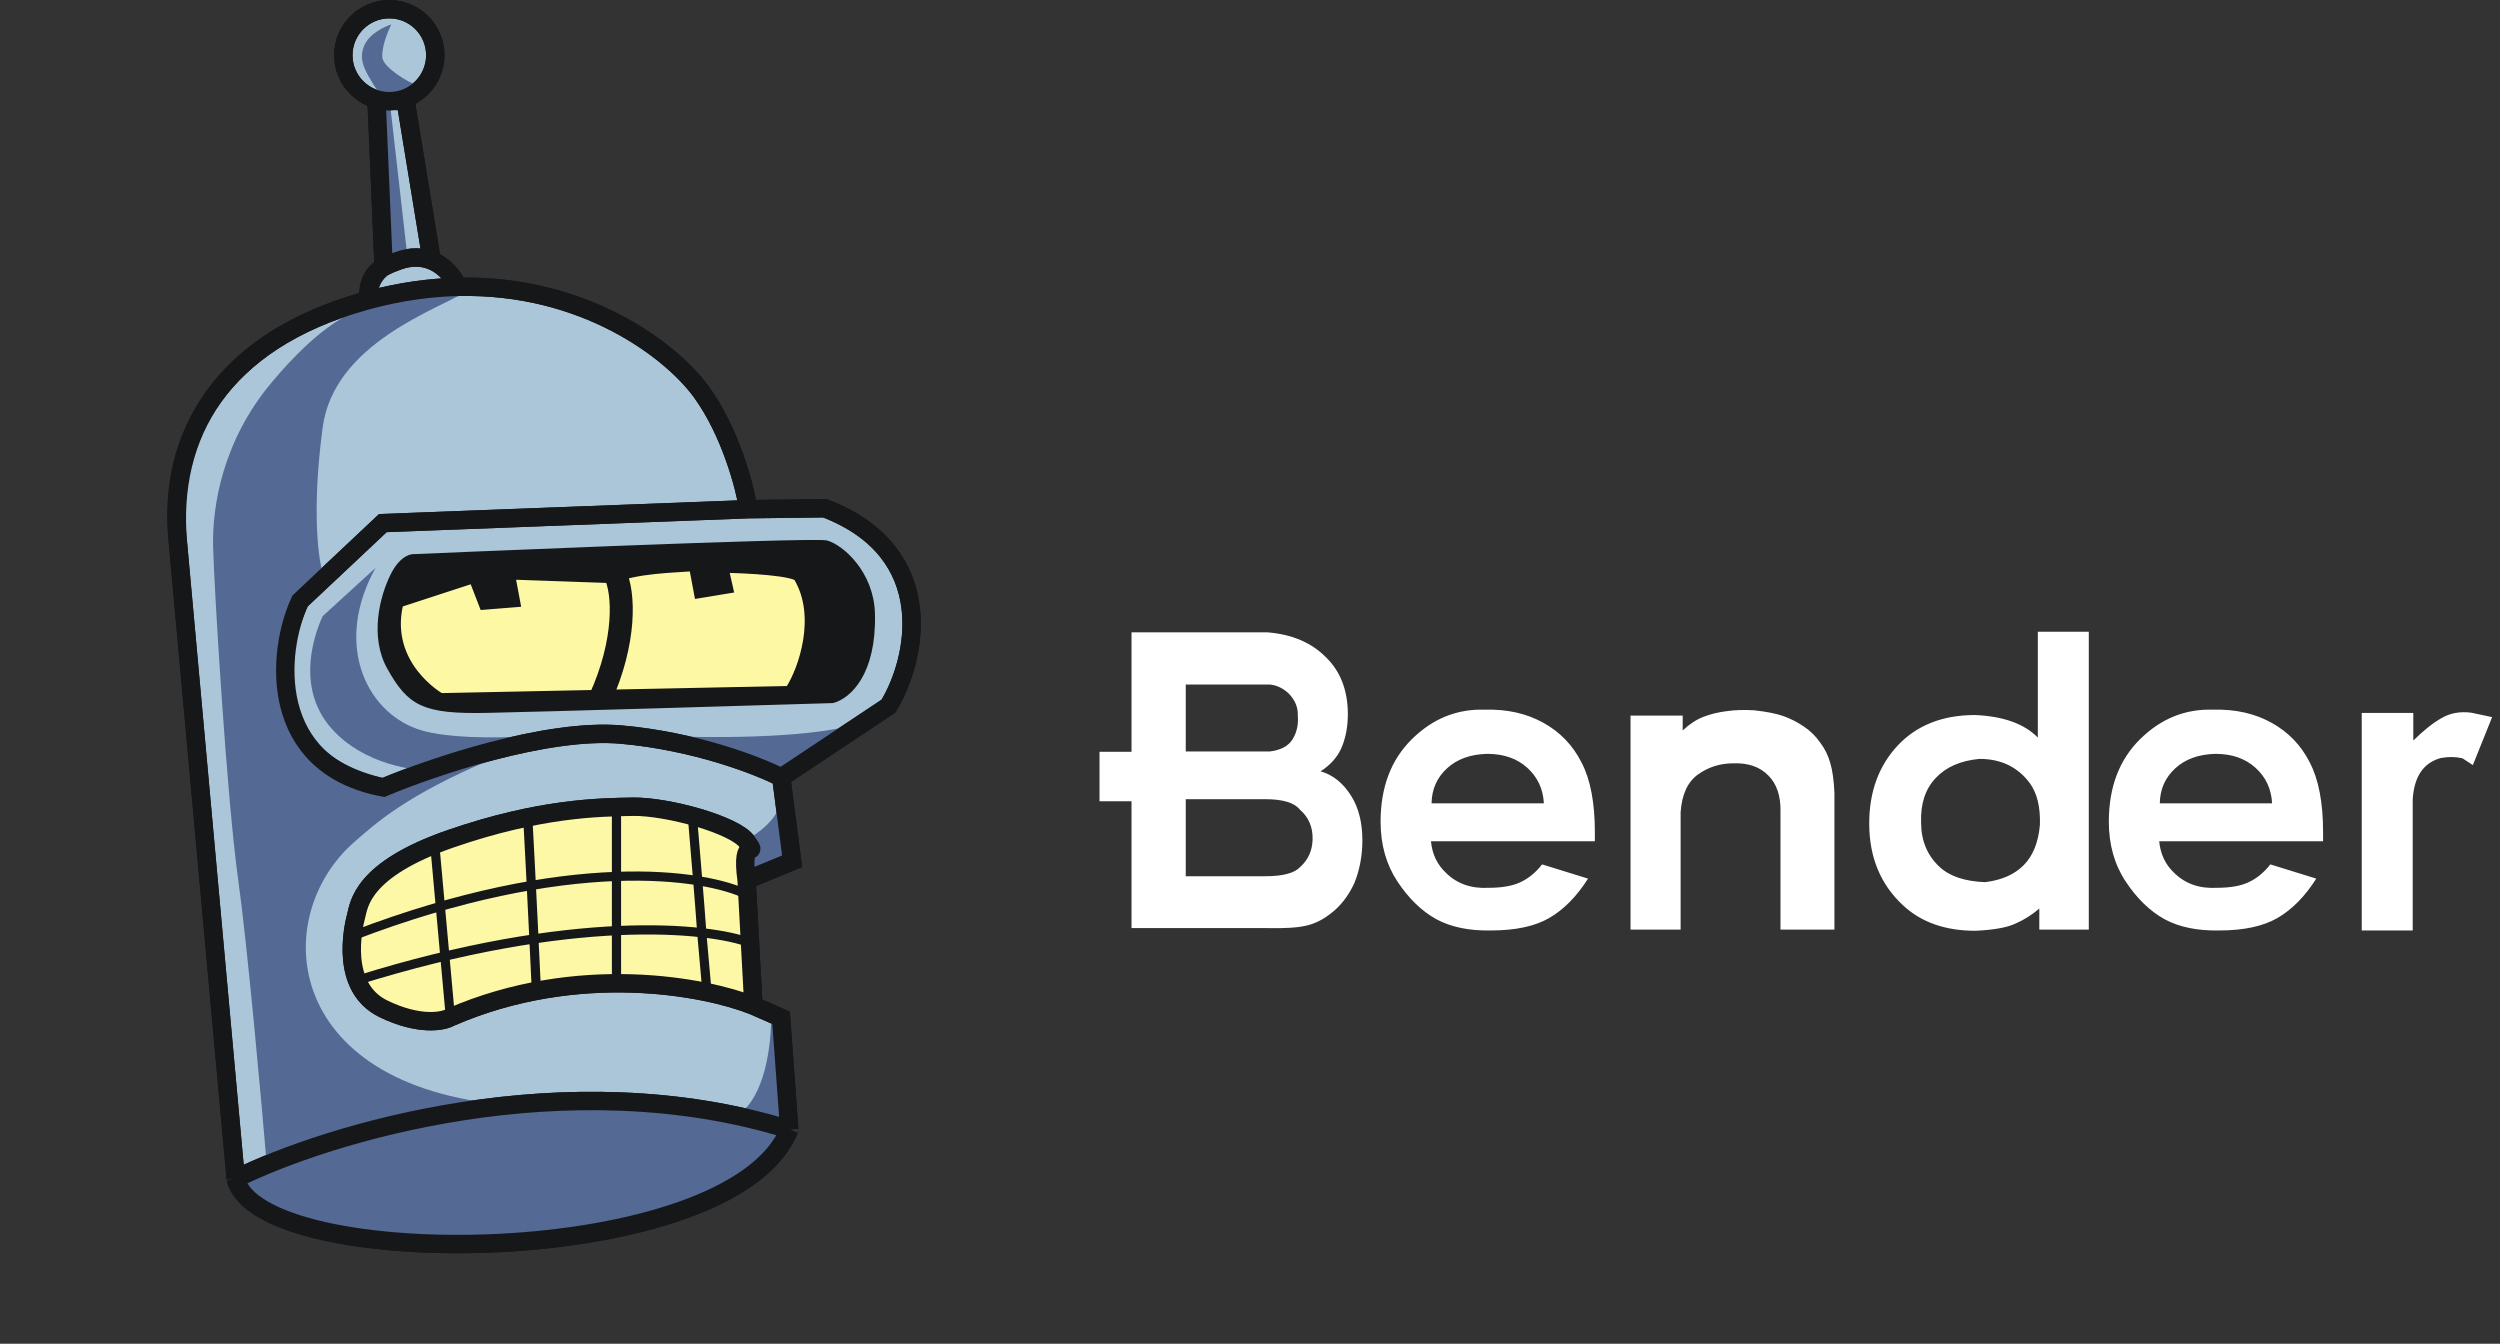 <svg width="160" height="86" viewBox="0 0 160 86" fill="none" xmlns="http://www.w3.org/2000/svg">
<rect x="0" y="0" width="160" height="86" fill="#333333" stroke="none"/>
<path d="M75.888 48.094H81.275C81.983 48.006 82.47 47.74 82.735 47.298C83.001 46.855 83.108 46.356 83.058 45.8C83.083 45.269 82.88 44.788 82.451 44.358C82.084 44.029 81.686 43.846 81.256 43.808H75.888V48.094ZM75.888 56.079H80.971C82.097 56.079 82.843 55.883 83.209 55.491C83.715 55.036 83.981 54.455 84.006 53.746C84.031 52.95 83.759 52.305 83.19 51.812C82.836 51.369 82.097 51.148 80.971 51.148H75.888V56.079ZM72.418 59.398V51.281H70.369V48.114H72.418V40.47H81.123C82.678 40.597 83.917 41.121 84.84 42.044C85.776 42.942 86.25 44.15 86.263 45.667C86.263 46.527 86.117 47.279 85.827 47.924C85.561 48.493 85.125 48.973 84.518 49.365C85.314 49.593 85.972 50.124 86.49 50.958C86.958 51.717 87.192 52.659 87.192 53.784C87.192 54.758 87.021 55.668 86.68 56.516C86.301 57.337 85.795 57.989 85.163 58.469C84.644 58.874 84.113 59.133 83.57 59.247C83.039 59.373 82.198 59.424 81.047 59.398H72.418ZM102.071 53.841H91.582C91.658 54.663 91.981 55.34 92.55 55.871C93.258 56.566 94.168 56.882 95.281 56.819C96.128 56.819 96.804 56.699 97.31 56.459C97.829 56.218 98.29 55.839 98.695 55.321L101.634 56.231C100.914 57.369 100.085 58.21 99.15 58.753C98.227 59.285 96.981 59.55 95.413 59.55C94.023 59.575 92.859 59.335 91.924 58.829C90.988 58.311 90.16 57.508 89.439 56.421C88.719 55.333 88.358 54.056 88.358 52.59C88.358 50.389 89.022 48.632 90.35 47.317C91.69 45.989 93.258 45.357 95.053 45.42C96.457 45.382 97.696 45.661 98.77 46.255C99.845 46.849 100.661 47.696 101.217 48.796C101.786 49.884 102.071 51.369 102.071 53.253V53.841ZM98.808 51.414C98.758 50.491 98.404 49.732 97.746 49.138C97.089 48.543 96.235 48.246 95.186 48.246C94.111 48.272 93.251 48.581 92.606 49.176C91.962 49.77 91.633 50.516 91.62 51.414H98.808ZM104.354 45.8H107.692V46.748C108.122 46.343 108.565 46.053 109.02 45.876C109.488 45.699 109.981 45.578 110.499 45.515C111.018 45.439 111.606 45.42 112.263 45.458C113.072 45.547 113.705 45.673 114.16 45.838C114.615 46.002 115.045 46.223 115.449 46.501C115.854 46.767 116.202 47.108 116.493 47.526C116.796 47.93 117.011 48.366 117.137 48.834C117.276 49.289 117.365 49.922 117.403 50.731V59.493H113.951V51.964C113.976 50.952 113.717 50.175 113.173 49.631C112.63 49.075 111.877 48.815 110.917 48.853C110.082 48.853 109.33 49.093 108.66 49.574C108.002 50.054 107.635 50.857 107.56 51.983V59.493H104.354V45.8ZM119.63 52.703C119.63 50.68 120.237 49.018 121.45 47.715C122.677 46.413 124.327 45.762 126.401 45.762C128.209 45.838 129.549 46.318 130.421 47.203V40.432H133.683V59.493H130.516V58.147C130.048 58.551 129.536 58.874 128.98 59.114C128.436 59.367 127.583 59.518 126.42 59.569C124.51 59.569 122.974 59.032 121.811 57.957C120.357 56.617 119.63 54.865 119.63 52.703ZM122.949 52.627C122.949 53.803 123.347 54.758 124.144 55.491C124.788 56.086 125.756 56.408 127.045 56.459C128.095 56.332 128.917 55.972 129.511 55.377C130.105 54.783 130.453 53.923 130.554 52.798C130.592 51.66 130.377 50.769 129.909 50.124C129.138 49.087 128.063 48.569 126.685 48.569C125.471 48.682 124.536 49.093 123.878 49.801C123.221 50.497 122.911 51.439 122.949 52.627ZM148.677 53.841H138.189C138.265 54.663 138.587 55.34 139.156 55.871C139.864 56.566 140.775 56.882 141.887 56.819C142.735 56.819 143.411 56.699 143.917 56.459C144.435 56.218 144.897 55.839 145.301 55.321L148.241 56.231C147.52 57.369 146.692 58.21 145.757 58.753C144.834 59.285 143.588 59.55 142.02 59.55C140.629 59.575 139.466 59.335 138.53 58.829C137.595 58.311 136.767 57.508 136.046 56.421C135.325 55.333 134.965 54.056 134.965 52.59C134.965 50.389 135.629 48.632 136.956 47.317C138.297 45.989 139.864 45.357 141.66 45.42C143.063 45.382 144.302 45.661 145.377 46.255C146.452 46.849 147.268 47.696 147.824 48.796C148.393 49.884 148.677 51.369 148.677 53.253V53.841ZM145.415 51.414C145.365 50.491 145.011 49.732 144.353 49.138C143.696 48.543 142.842 48.246 141.793 48.246C140.718 48.272 139.858 48.581 139.213 49.176C138.568 49.77 138.24 50.516 138.227 51.414H145.415ZM151.151 45.629H154.451V47.393C155.121 46.735 155.728 46.255 156.271 45.951C156.815 45.635 157.441 45.522 158.149 45.61L159.496 45.895L158.263 48.967L157.599 48.531C157.169 48.43 156.708 48.423 156.215 48.512C155.102 48.815 154.501 49.7 154.413 51.167V59.55H151.151V45.629Z" fill="white"/>
<path d="M11.382 34.686C10.643 27.959 14.182 21.847 23.277 19.288C23.387 19.257 23.497 19.227 23.606 19.197C23.499 18.622 23.739 17.658 24.553 17.081L24.082 6.05C24.724 6.452 25.465 6.515 25.956 6.447L27.633 16.677C28.524 17.041 29.088 17.826 29.316 18.358C37.423 18.171 42.985 22.466 44.882 25.076C46.752 27.649 47.671 31.156 47.897 32.587L52.788 32.527C60.193 35.364 58.656 42.275 56.858 45.195L50 49.756L50.695 55.122L47.783 56.322L48.219 64.361L49.991 65.14L50.513 72.287C46.842 81.374 16.529 81.521 15.087 75.439L13.736 60.581L12.56 47.646L11.382 34.686Z" fill="#ABC6D9"/>
<path d="M15.087 75.439L13.736 60.581L12.56 47.646L11.382 34.686C10.643 27.959 14.182 21.847 23.277 19.288C23.387 19.257 23.497 19.227 23.606 19.197M15.087 75.439C20.942 72.54 36.224 67.85 50.513 72.287M15.087 75.439C16.529 81.521 46.842 81.374 50.513 72.287M47.897 32.587C47.671 31.156 46.752 27.649 44.882 25.076C42.985 22.466 37.423 18.171 29.316 18.358M47.897 32.587L24.502 33.479L19.207 38.458C17.677 41.705 16.602 48.637 24.539 50.398C27.631 49.094 35.004 46.591 39.766 47.014C44.527 47.437 48.572 49.018 50 49.756M47.897 32.587L52.788 32.527C60.193 35.364 58.656 42.275 56.858 45.195L50 49.756M50 49.756L50.695 55.122L47.783 56.322M47.783 56.322L48.219 64.361M47.783 56.322C47.37 53.317 48.59 55.015 47.824 53.895C47.058 52.776 42.651 51.595 40.509 51.631C38.367 51.666 34.547 51.709 28.838 53.683C23.13 55.657 22.985 57.904 22.794 58.614C22.604 59.325 21.718 63.201 24.55 64.569C26.816 65.664 28.344 65.383 28.825 65.105C36.965 61.558 45.146 63.131 48.219 64.361M48.219 64.361L49.991 65.14L50.513 72.287M29.316 18.358C27.532 18.399 25.625 18.657 23.606 19.197M29.316 18.358C29.088 17.826 28.524 17.041 27.633 16.677M23.606 19.197C23.499 18.622 23.739 17.658 24.553 17.081M27.633 16.677C27.057 16.443 26.345 16.384 25.499 16.684C25.121 16.817 24.809 16.95 24.553 17.081M27.633 16.677L25.956 6.447C25.465 6.515 24.724 6.452 24.082 6.05L24.553 17.081" stroke="#161719" stroke-width="1.177"/>
<path d="M20.648 39.436L24.034 36.346C21.384 41.12 23.347 45.448 26.683 46.647C29.351 47.605 35.941 47.102 38.602 46.647L30.717 48.564C31.043 48.529 31.323 48.523 31.538 48.559C25.947 50.914 24.034 52.709 22.709 53.857C17.107 58.713 18.082 69.896 33.304 70.779L35.806 70.338L44.34 70.779L49.932 72.251L49.932 73.575L46.548 76.518L40.22 78.725L31.244 79.902L20.648 78.725L16.235 77.107L15.243 75.488L17.107 74.919C16.73 70.451 15.83 60.47 15.243 56.291C14.51 51.068 13.702 37.597 13.639 34.991C13.575 32.384 14.254 28.206 17.386 24.475C20.518 20.744 22.617 19.777 24.048 19.552C25.194 19.371 29.147 18.752 30.067 18.541C27.999 19.815 21.367 21.956 20.648 27.37C19.928 32.783 20.385 35.932 20.703 36.83C18.884 38.553 17.88 42.277 18.082 43.794C18.285 45.31 19.566 47.542 20.181 48.469L21.904 49.997L24.719 50.294C24.719 50.294 26.073 49.775 27.613 49.301C26.596 49.34 23.322 48.97 21.238 46.647C19.08 44.24 19.906 41.066 20.648 39.436Z" fill="#546994"/>
<path d="M24.924 6.323L26.105 16.694L24.39 16.843L24.383 6.635C24.253 6.549 23.911 6.234 23.578 5.657C23.162 4.937 22.604 4.178 23.013 3.221C23.34 2.455 24.306 1.993 24.749 1.858C24.527 2.306 24.102 3.36 24.177 3.99C24.253 4.619 25.314 5.056 25.835 5.196L24.924 6.323Z" fill="#546994"/>
<path d="M54.788 46.352C51.61 47.294 45.027 47.235 42.133 47.088L50.227 49.673L54.788 46.352Z" fill="#546994"/>
<path d="M49.932 51.061C50.05 52.284 48.412 53.435 47.578 53.857L48.019 54.74L47.578 55.917L49.197 55.917L50.815 54.74L49.932 51.061Z" fill="#546994"/>
<path d="M47.578 71.073C49.108 69.661 49.393 66.365 49.344 64.893L50.374 66.806L50.374 71.662L49.344 71.809L47.578 71.073Z" fill="#546994"/>
<path d="M28.825 65.105C28.825 65.105 26.816 65.664 24.55 64.569C23.673 64.145 23.152 63.481 22.858 62.745C22.475 61.79 22.496 60.718 22.592 59.89C22.661 59.295 22.769 58.825 22.794 58.614C23.151 55.623 27.823 54.059 27.823 54.059C27.823 54.059 28.478 53.808 28.838 53.683C30.678 53.047 32.322 52.611 33.776 52.312C36.171 51.819 38.054 51.695 39.455 51.653C39.816 51.642 40.144 51.637 40.442 51.632L40.509 51.631C41.49 51.615 42.947 51.854 44.311 52.225C45.925 52.664 47.409 53.289 47.824 53.895C48.59 55.015 47.37 53.317 47.783 56.322L47.834 57.268L48.001 60.341L48.219 64.361C47.492 64.07 46.48 63.76 45.25 63.503C43.605 63.159 41.715 62.91 39.455 62.93C38.023 62.942 34.334 63.503 34.334 63.503L28.825 65.105Z" fill="#FDF8A6"/>
<path d="M28.825 65.105C28.825 65.105 26.816 65.664 24.55 64.569C23.673 64.145 23.152 63.481 22.858 62.745M28.825 65.105L34.334 63.503M28.825 65.105L27.823 54.059M44.311 52.225C42.947 51.854 41.49 51.615 40.509 51.631C40.194 51.636 39.843 51.641 39.455 51.653M44.311 52.225C45.925 52.664 47.409 53.289 47.824 53.895C48.59 55.015 47.37 53.317 47.783 56.322L47.834 57.268M44.311 52.225C44.311 52.225 44.524 54.78 44.66 56.417C44.761 57.627 44.842 58.679 44.929 59.89C45.054 61.301 45.25 63.503 45.25 63.503M45.25 63.503C46.48 63.76 47.492 64.07 48.219 64.361L48.001 60.341M45.25 63.503C43.605 63.159 41.715 62.91 39.455 62.93M48.001 60.341L47.834 57.268M48.001 60.341C45.359 59.347 36.631 58.436 22.858 62.745M47.834 57.268C45.169 55.935 36.389 54.593 22.592 59.89M39.455 51.653C39.455 51.653 39.455 54.194 39.455 55.917C39.455 57.224 39.455 58.105 39.455 59.412C39.455 60.786 39.455 62.93 39.455 62.93M39.455 51.653C38.054 51.695 36.171 51.819 33.776 52.312M39.455 62.93C38.023 62.942 34.334 63.503 34.334 63.503M22.858 62.745C22.475 61.79 22.496 60.718 22.592 59.89M33.776 52.312C32.322 52.611 30.678 53.047 28.838 53.683C28.478 53.808 27.823 54.059 27.823 54.059M33.776 52.312C33.956 55.43 34.334 63.503 34.334 63.503M27.823 54.059C27.823 54.059 23.151 55.623 22.794 58.614C22.769 58.825 22.661 59.295 22.592 59.89" stroke="#161719" stroke-width="0.589"/>
<path d="M26.535 35.61C26.535 35.61 51.403 34.536 52.875 34.727C53.87 34.994 55.788 36.682 55.851 39.289C55.943 43.091 54.335 44.57 53.295 44.85C47.509 45.026 34.989 45.399 31.189 45.477C27.124 45.562 26.224 45.063 24.918 42.73C23.794 40.724 24.459 38.19 25.124 36.844C25.789 35.499 26.535 35.61 26.535 35.61Z" fill="#161719" stroke="#161719" stroke-width="0.294"/>
<path d="M50.945 36.999C52.411 39.421 51.26 42.785 50.443 44.05L38.682 44.291L28.237 44.506C28.237 44.506 24.769 42.526 25.652 38.699L30.212 37.211L30.86 38.886L33.18 38.699L32.852 36.951L39.312 37.177C40.681 36.544 43.187 36.505 44.269 36.418L44.597 38.165L46.808 37.8L46.518 36.516C46.518 36.516 50.087 36.586 50.945 36.999Z" fill="#FDF8A4"/>
<path d="M39.312 37.177C40.681 36.544 43.187 36.505 44.269 36.418L44.597 38.165L46.808 37.8L46.518 36.516C46.518 36.516 50.087 36.586 50.945 36.999C52.411 39.421 51.26 42.785 50.443 44.05L38.682 44.291M39.312 37.177C39.852 38.269 38.682 44.291 38.682 44.291M39.312 37.177L32.852 36.951L33.18 38.699L30.86 38.886L30.212 37.211L25.652 38.699C24.769 42.526 28.237 44.506 28.237 44.506L38.682 44.291" stroke="#161719" stroke-width="0.294"/>
<path d="M39.357 36.721C39.949 37.919 40.087 41.024 38.397 44.739" stroke="#161719" stroke-width="1.472"/>
<path d="M15.087 75.439L13.736 60.581L12.56 47.646L11.382 34.686C10.79 27.811 14.182 21.847 23.278 19.288C23.388 19.257 23.497 19.227 23.607 19.197M15.087 75.439C20.942 72.54 36.224 67.85 50.513 72.287M15.087 75.439C16.529 81.521 46.842 81.374 50.513 72.287M47.897 32.587C47.671 31.156 46.752 27.649 44.882 25.076C42.985 22.466 37.423 18.171 29.316 18.358M47.897 32.587L24.502 33.479L19.207 38.458C17.677 41.705 17.118 49.001 24.539 50.398C27.631 49.094 35.004 46.591 39.766 47.014C44.528 47.437 48.572 49.018 50 49.756M47.897 32.587L52.788 32.527C60.193 35.364 58.657 42.275 56.858 45.195L50 49.756M50 49.756L50.695 55.122L47.783 56.322M47.783 56.322L48.219 64.361M47.783 56.322C47.37 53.317 48.591 55.015 47.824 53.895C47.058 52.776 42.651 51.595 40.509 51.631C38.367 51.666 34.547 51.709 28.838 53.683C23.13 55.657 22.985 57.904 22.795 58.614C22.604 59.325 21.718 63.201 24.55 64.569C26.817 65.664 28.344 65.382 28.825 65.105C36.966 61.558 45.146 63.131 48.219 64.361M48.219 64.361L49.991 65.14L50.513 72.287M29.316 18.358C27.532 18.399 25.625 18.657 23.607 19.197M29.316 18.358C29.088 17.826 28.524 17.041 27.633 16.677M23.607 19.197C23.499 18.622 23.607 17.565 24.553 17.081M27.633 16.677C27.057 16.442 26.345 16.384 25.499 16.684C25.121 16.817 24.809 16.95 24.553 17.081M27.633 16.677L25.957 6.447C25.465 6.515 24.724 6.452 24.083 6.05L24.553 17.081" stroke="#161719" stroke-width="1.177"/>
<circle cx="24.916" cy="3.532" r="2.943" fill="#ABC6D9" stroke="#161719" stroke-width="1.177"/>
<path d="M26.682 5.445L25.043 6.622C24.913 6.536 24.205 5.94 23.872 5.363C23.456 4.642 22.898 3.883 23.306 2.926C23.634 2.161 24.6 1.699 25.043 1.564C24.821 2.012 24.396 3.066 24.471 3.696C24.547 4.325 26.161 5.305 26.682 5.445Z" fill="#546994"/>
<circle cx="24.916" cy="3.532" r="2.943" stroke="#161719" stroke-width="1.177"/>
</svg>
